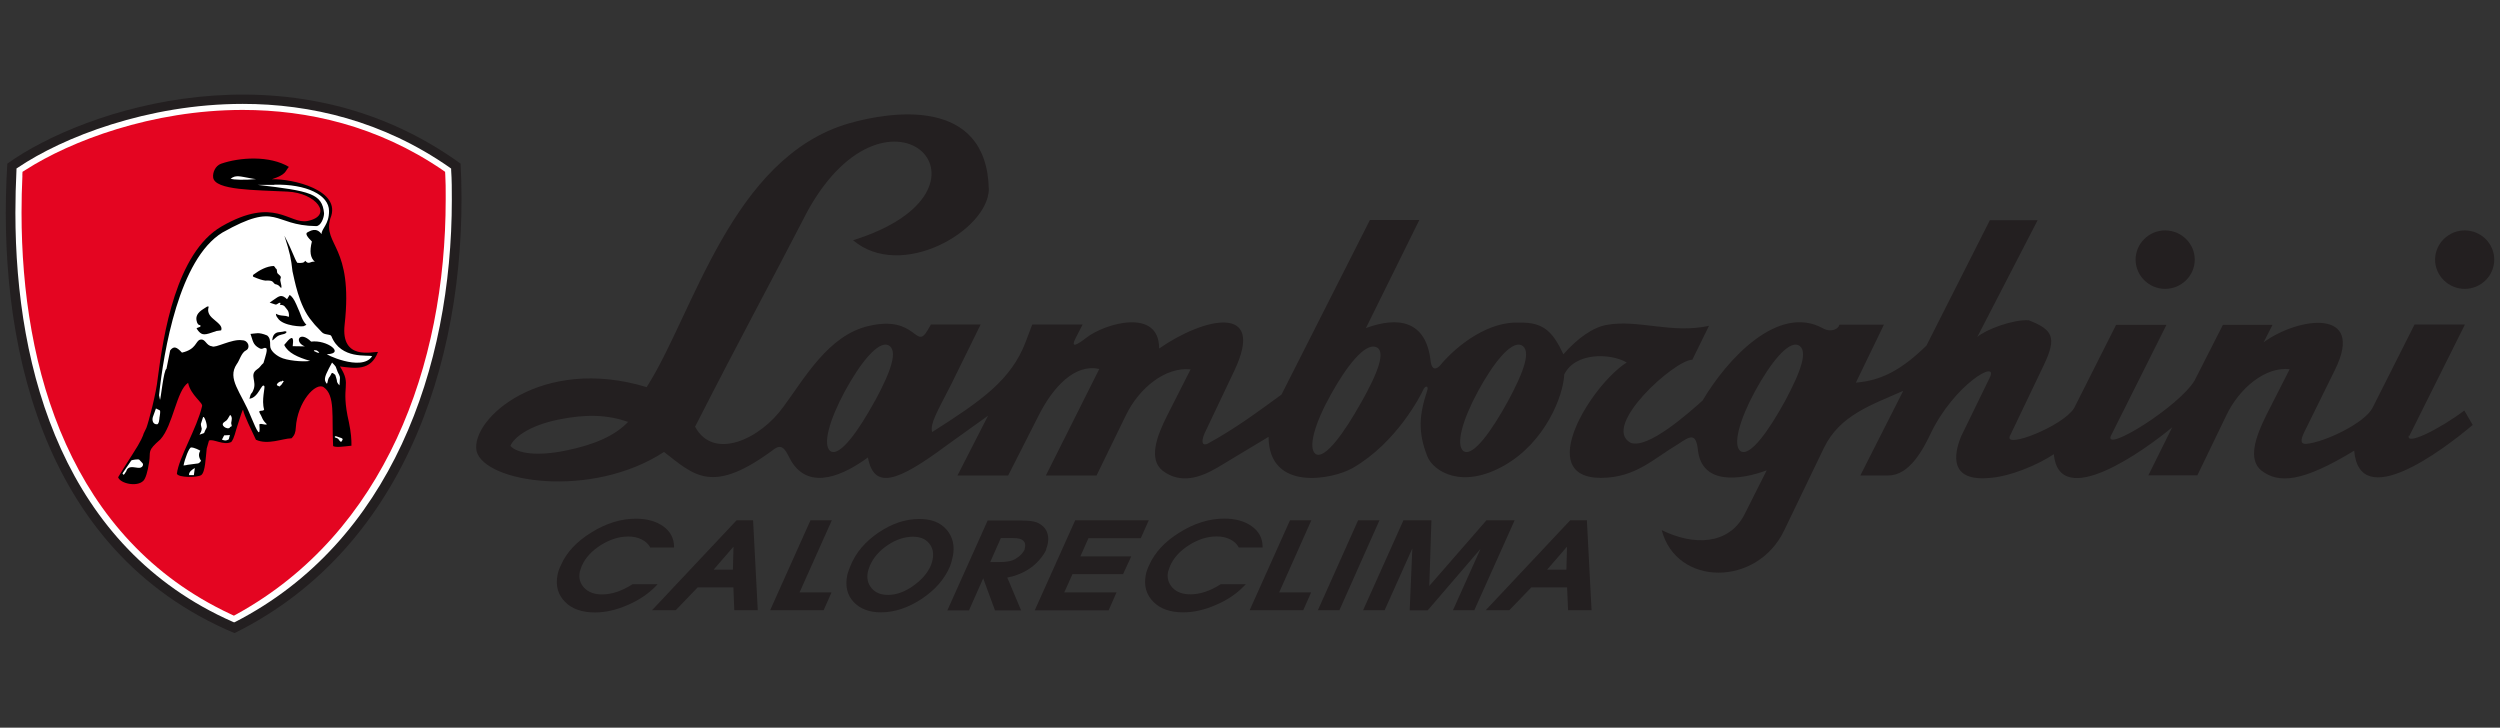 <?xml version="1.0" encoding="UTF-8"?>
<svg xmlns="http://www.w3.org/2000/svg" id="Layer_1" data-name="Layer 1" viewBox="0 0 256.51 74.66">
  <rect x="0" y="0" width="256.51" height="74.66" fill="#333333" stroke="none"/>
  <defs>
    <style>
      .cls-1 {
        fill: #000;
      }

      .cls-1, .cls-2, .cls-3, .cls-4 {
        stroke-width: 0px;
      }

      .cls-2 {
        fill: #e40521;
      }

      .cls-3 {
        fill: #231f20;
      }

      .cls-4 {
        fill: #fff;
      }
    </style>
  </defs>
  <path class="cls-3" d="M.75,16.79c-1.09,17.68,3.16,39.7,23.31,48.17,17.96-8.88,24.15-29.4,23.2-48.17C29.8,4.16,8.59,11.15.75,16.79"></path>
  <path class="cls-4" d="M1.69,17.44v-.15s.14-.09.14-.09c4.6-3.11,13.32-6.54,23.08-6.54,6.93,0,14.39,1.74,21.26,6.55l.12.09v.15c.07,1,.07,2.02.07,3.05,0,17.32-6.29,35.11-22.2,43.3l-.14.06-.14-.06C6.64,56.2,1.58,38.15,1.58,21.83c0-1.48.04-2.94.11-4.38"></path>
  <path class="cls-2" d="M2.3,18.01c-.06,1.26-.09,2.53-.09,3.81,0,16.1,5,33.5,21.45,41.19l.34.16.33-.18c15.15-8.37,21.4-25.46,21.4-42.5v-.41c0-.7,0-1.4-.04-2.09l-.02-.36-.3-.21c-6.63-4.51-13.79-6.14-20.47-6.14-9.32,0-17.66,3.19-22.27,6.15l-.32.2-.02.38Z"></path>
  <path class="cls-1" d="M29.64,17.12c-.41.48-.26.78-1.74,1.27,2.07-.06,7.24,1.1,5.99,4.03-.78,2.78,2.38,2.74,1.47,10.89-.42,3.71,2.89,2.76,3.42,2.8-.73,1.98-2.36,1.68-3.9,1.49,1.28,2.04,0,1.77.92,5.73.22,1.06.27,1.77.26,2.4-.83.09-1.58.2-1.88.04-.16-3.1.24-5.2-.98-6.05-.81-.52-2.69,1.5-2.85,4.17-.02.44-.11.76-.44,1.08-.94.02-2.42.71-3.65.15-.46-.97-1.2-2.47-1.32-3.07-.07-.03-.34.91-.5,1.38-.33.96-.37,1.48-.71,1.92-.79.39-1.87-.37-2.29-.14l-.23.81c-.11.92-.14,2.44-.57,2.73-.4.26-2.34.27-2.49-.14.17-1.61,2.06-4.67,2.58-6.92.16-.34-1.17-1.13-1.43-2.41-1.18.76-1.54,4.36-2.84,5.8-1.42,1.24-.97,1.16-1.16,2.34-.15,1.02-.37,1.7-.6,1.92-.66.65-2.36.27-2.58-.37.21-.38,1.15-1.85,1.47-2.35.91-1.39,1.12-1.99,1.15-2.14l.28-.58c.2-.5,1.01-3.52,1.17-5.12.57-4.42,1.88-12.86,6.55-15.55,5.45-3.14,6.94-.17,8.83-.56,2.68-.55.86-2.88-2.07-3.01-3.3-.17-7.48-.12-7.63-1.46-.06-.49.22-1.19.81-1.4,1.93-.67,5-.86,6.97.33"></path>
  <path class="cls-4" d="M28.14,18.97h-1.69c5.4.63,6.61.9,6.8,2.91,0,.47-.33,1.32-.81,1.32-4.58-.06-3.81-2.61-9.62.66-4.45,2.72-6.03,12.21-6.5,16.7l.1.47c.09-.24.38-3.07.66-3.19l.38-1.89c.38-.47.65-.37,1.21.23,1.5-.34,1.39-1.21,1.87-1.33.57-.12.58.62,1.22.68.28.24,2.06-.79,3.08-.62.66,0,.88.8.4,1.04-.48.23-.67,1.06-.95,1.41-1.02,1.52.43,2.84,1.45,5.38.66,1.58,1,2.27.87.79.27-.12.54.12.78,0-.51-.45-.46-.69-.75-1.17-.19-.35.37-.1.46-.34-.29-.95.12-2.29.02-2.41-.29-.36-.58,1.2-1.53,1.3.19-.76.2-.38.4-.88.39-.9-.41-1.55.34-2.1.38-.24.41-.44.7-.68.21-.7.46-1.41.27-1.53-.29-.12-.34.22-.72-.01-.66-.36-.63-.78-.88-1.45.58-.03.79-.22,1.71.16.28.24.31.47.31,1.07,0,.47.54.92,1.02,1.16.66.35,2.32.5,3.08.38-1.29-.38-2.27-.82-2.66-1.64.54-.66,1.06-1.25.87.13.29,0,.76.02,1.24.02-1.14-.47-.54-1.67.65-.49,1.63-.21,3.5,1.22,1.66,1.29-.47-.11,3.52,1.87,4.6.21-.4-.19-3.2.39-4.18-2.06-.1-.24-.71-.08-1-.43-.76-.83-.52-.5-.99-1.1-1.37-1.56-1.82-4.41-2-5.12-.16-1.38-.23-1.78-.83-3.65.89,1.69,1.03,2.39,1.33,2.78.54.04.68-.02.81-.21.38.46.54,0,.98.1-.46-.42-.56-1.05-.3-2.08-.41-.41-.75-.81-.44-.95.24-.11.88-.57,1.43.19,0-.59.77-.96.77-2.37,0-1.66-2.36-2.78-5.61-2.7"></path>
  <path class="cls-1" d="M30.68,31.87c.2.46.31.99.76,1.46l-.25.12c-.05.1-2.18.03-2.69-.81-.18-.24-.16-.24-.19-.45.53.3.9.11,1.31.33.09-.23-.03-.63-.13-.72l-.25-.32c-.14-.2-.38-.2-.53-.2-.06.14.13-.19.04-.21-.19-.04-.31.23-.51.17l-.57-.19.37-.26c.64-.45.84-.62,1.41-.09.04-.09.21-.32.27-.44.23.15.44.42.68.97l.28.65Z"></path>
  <path class="cls-1" d="M28.85,29.57c-.17-.16-.2-.34-.63-.42-.27-.18-.12-.41-1-.36-.28-.03-.68-.16-1.22-.39-.1-.06-.03-.17-.01-.21.66-.49,1.36-.87,2.09-.9.13.06.18.24.22.26.19.09.06.36.19.51.13.15.41.28.3.5-.13.27.18.71.06,1"></path>
  <path class="cls-4" d="M26.27,18.38c-.11,0-.5-.08-.78-.13-.78-.13-1.34-.34-1.83.1.33.09,1.39.14,2.61.03"></path>
  <path class="cls-1" d="M22.67,33.9l-.46.06s-.19.06-.44.15c-.46.17-.78.23-.98.17-.33-.08-.63-.57-.62-.61l.39-.15v-.16c-.2.01-.33-.14-.39-.46-.1-.44.12-.83.64-1.16l.45-.29h.16l-.02.03v.05c-.13.42.03.81.45,1.16l.5.43c.33.29.45.55.33.79"></path>
  <path class="cls-4" d="M12.96,48.35c.09-.33.34-.46.75-.41l.46.06c.46.06.61-.35.43-.5l-.31-.33c-.08-.09-.78.02-.82.08l-.9,1.32c.07.21.17.15.27-.04l.12-.18Z"></path>
  <path class="cls-4" d="M18.83,47.76c.2-.02.34-.04.43-.07l.98-.13c.12.01.26-.08.39-.28-.25-.36-.28-.71-.08-1.03-.05-.05-.64-.35-.94-.34-.21.01-.65,1.16-.78,1.86"></path>
  <path class="cls-4" d="M34.83,39.55l.05-.74c.02-.26-.17-.47-.25-.69l-.18-.49c-.05-.08-.25-.31-.38-.43-.48.89-.88,1.58-.68,1.95.25.54.17-.08.36-.4.35-.39.16-.71.65-.28l.09.28.07.25c0,.17.05.33.28.55"></path>
  <path class="cls-1" d="M29.41,34.05c-.09.26-.42.22-.75.35-.39.16-.56.49-.73.52.04-.39.16-.71.56-.82l.48-.06.29-.06.15.07Z"></path>
  <path class="cls-4" d="M23.56,43.9l.03-.06s.02-.03.05-.04c.1-.04.15-.08.14-.09l-.06-.3.05-.3c.04-.25-.01-.43-.16-.54-.19.34-.31.52-.36.56l-.26.19c-.45.33.34.79.58.57"></path>
  <path class="cls-4" d="M22.76,45.1c.19.08.4.17.71-.02l.12-.44-.59.03-.23.44Z"></path>
  <path class="cls-4" d="M34.36,44.88c.12.05.26.07.35.16.19.27.28.38.38.19l.05-.1c.07-.13-.1-.18-.19-.21l-.46-.16c-.07-.03-.2.04-.12.12"></path>
  <path class="cls-4" d="M16.09,43.54c.14,0,.23-.19.26-.56,0-.09.02-.18.04-.3.06-.36.06-.55,0-.58l-.39-.19-.31.86c-.11.31-.02.78.4.76"></path>
  <path class="cls-4" d="M21.1,44.08l.1-.19c.12-.24-.27-1.38-.38-1.05l-.21.66.02.19.07.3c-.02.14-.04.25-.08.32l-.15.29.47-.17.15-.35Z"></path>
  <path class="cls-4" d="M28.66,39.67l.21-.19.21-.31.04-.05-.15-.07-.05.09c-.15-.1-.7.31-.45.42l.19.09Z"></path>
  <path class="cls-4" d="M19.4,48.75h.49l.1-.73c-.22.12-.65.4-.59.73"></path>
  <path class="cls-4" d="M32.22,36.02l.34.16.17.02.02-.05-.17-.14-.14-.07h-.24s.04.04.02.07"></path>
  <path class="cls-3" d="M183.16,41.13c-1.64,3-3.61,5.82-4.59,5.15-.78-.63-.13-3.12,1.49-6.12,1.63-2.98,3.39-5.14,4.43-4.76,1.11.49.28,2.73-1.33,5.73M154.74,41.13c-1.64,3-3.61,5.82-4.59,5.15-.79-.63-.13-3.12,1.49-6.12,1.62-2.98,3.38-5.14,4.43-4.76,1.11.49.29,2.73-1.33,5.73M139.64,41.33c-1.69,3.03-3.73,5.89-4.67,5.24-.78-.61-.09-3.12,1.61-6.14,1.68-3.02,3.42-5.11,4.51-4.85,1.24.3.26,2.73-1.45,5.76M89.77,41.13c-1.64,3-3.61,5.82-4.58,5.15-.79-.63-.13-3.12,1.49-6.12,1.62-2.98,3.39-5.14,4.43-4.76,1.11.49.29,2.73-1.33,5.73M58.05,46.23c-2.91.6-4.98.31-5.68-.48.37-.9,1.98-2.09,4.89-2.69,2.91-.6,5.09-.5,7.19.23-1.4,1.45-3.48,2.34-6.39,2.94M247.2,44.74l5.71-11.44h-5.17l-4.31,8.55c-.8,1.57-4.98,3.55-6.8,3.69-.81.06-.39-.79-.22-1.17l3.18-6.45c3.14-6.37-3.8-5.39-7.33-2.8l.91-1.79h-5.09l-2.91,5.72c-1.61,2.66-9.15,7.36-8.61,5.72l5.73-11.44h-5.17l-4.31,8.55c-1.18,1.87-7.2,4.21-6.59,2.86l3.51-7.34c1.33-2.8.88-3.58-1.57-4.54-1.63-.1-4.41.95-5.28,1.71l6.19-11.98h-4.9l-6.51,12.87c-2.67,2.6-4.7,3.58-7.24,3.8l2.88-5.95h-4.57c-.07.42-.83.85-1.68.38-4.57-2.53-9.8,3.08-12.36,7.41-1.42,1.26-5.57,4.98-7.36,4.34-3.14-1.64,4.49-8.53,6.31-8.53l1.71-3.48c-3.8.84-7.28-.68-10.47-.1-1.43.24-3.02,1.37-4.47,3.02-1.04-2.21-1.96-3.31-4.49-3.25-3.09-.17-6.31,2.18-8.16,4.39-.21.25-.84.75-.98-.5-.48-4.1-3.31-4.55-6.63-3.33l5.48-11.09h-5.07l-9.07,17.91c-2.55,1.86-4.77,3.51-7.61,5.06-.77.29-.46-.69-.29-1.07l3.06-6.44c3.29-6.93-3.12-5.47-7.72-2.27.03-4.23-5.61-2.56-7.45-1.12-.99.77-1.69,1.15-1.09,0l.69-1.34h-5.17l-.66,1.75c-1.49,3.96-4.62,6.11-9.61,9.28-.22-.87.47-1.99,1.95-4.88l3.03-6.16h-5.1l-.31.54c-1.3,2.25-1.09-1.57-6.1-.38-4.14.96-6.58,5.4-8.71,8.26-2.42,3.4-7.22,5.56-9.08,2.07,4.74-9.29,7.57-14.44,11.57-22.18,8.38-15.07,21.22-2.15,4.64,3.05,4.93,4.18,13.8-.98,13.93-5.2-.2-9.61-10.15-8-14.33-6.8-12.09,3.48-16,19.62-20.78,27.07-10.75-3.27-18.05,3.23-17.46,6.53.76,3.26,11.79,4.99,19.24.12,3.14,2.42,4.94,4.47,11.36-.33.92-.62,1.23.46,1.65,1.19,1.91,3.3,5.64,1.37,7.91-.29.64,3.34,3.01,2.53,8.13-1.28l4.2-3.01-3.14,6.14h5.2l3.14-6.18c1.47-2.91,3.71-5.32,6.21-4.75l-5.48,10.93h5.2l3.01-6.18c1.34-2.77,4.04-4.99,6.64-4.71l-2.39,4.71c-1.16,2.28-1.92,4.55-.46,5.7,1.81,1.35,3.77.74,5.61-.34l5.24-3.15c.03,5.69,6.62,4.36,8.63,3.2,4.51-2.59,7.01-7.48,7.28-8.11.23-.39.51-.28.38.13-.85,2.56-.97,4.31,0,6.78.6,1.51,3.53,3.46,7.96.9,4.14-2.38,5.99-7.08,6.09-9.3,1.11-2.29,4.74-2.2,6.41-1.23-3.63,2.3-9.57,11.84-2.65,11.84,3.54,0,5.39-1.96,7.93-3.47,1.2-.8,1.82-1.21,2.02.59.4,3.65,4.34,3.11,7.06,2.11l-2.26,4.49c-1.62,3.21-5.29,3.24-8.51,1.64,1.51,5.8,9.82,5.85,12.59-.02l4.05-8.41c1.63-3.37,4.88-4.41,8.14-5.86l-4.4,8.68h2.88c2.17,0,3.56-2.69,4.31-4.25,2.44-5.12,7.13-7.79,6.06-5.73l-2.91,5.97c-.45,1.11-1.69,4.62,2.75,4.28,2.26-.11,5.2-1.4,6.76-2.45.56,5.91,9.36-.43,12.15-2.76l-2.45,4.93h5.03l2.99-6.19c1.33-2.76,3.98-4.98,6.48-4.7l-2.39,4.7c-1.14,2.29-1.91,4.56-.51,5.7,1.74,1.34,4.13,1.24,9.52-2.04.55,6.38,9.07-.03,12.16-2.64l-.86-1.48c-2.61,1.96-6.04,3.63-5.69,2.57"></path>
  <path class="cls-3" d="M252.89,23.64c-1.67,0-3.04,1.36-3.04,3s1.37,3,3.04,3,3.03-1.35,3.03-3-1.36-3-3.03-3"></path>
  <path class="cls-3" d="M222.15,29.64c1.67,0,3.04-1.35,3.04-3s-1.37-3-3.04-3-3.03,1.36-3.03,3,1.37,3,3.03,3"></path>
  <path class="cls-3" d="M93.68,60.13c-.88.61-1.72.9-2.53.91h-.03c-.75,0-1.3-.23-1.69-.69-.39-.46-.52-1.02-.38-1.71,0,0,.03-.1.07-.23.05-.14.09-.26.13-.36.36-.83.96-1.53,1.82-2.11.86-.58,1.72-.86,2.6-.87.75,0,1.29.23,1.66.68.37.44.49,1,.36,1.66-.02.12-.05.22-.07.29-.02.07-.06.18-.11.32-.35.8-.96,1.5-1.84,2.11M97.76,57.11c.22-1.1,0-2.02-.63-2.76-.63-.73-1.55-1.1-2.76-1.1h-.06c-1.41,0-2.8.47-4.18,1.4-1.37.93-2.33,2.07-2.86,3.39-.05.1-.1.26-.18.47-.08.21-.14.39-.17.56-.21,1.09.01,2,.67,2.7.66.7,1.6,1.06,2.79,1.06,1.39,0,2.78-.46,4.17-1.37,1.38-.91,2.36-2.03,2.92-3.34.12-.33.22-.66.28-1"></path>
  <polygon class="cls-3" points="83.16 53.38 79.02 62.61 84.51 62.61 84.54 62.54 85.32 60.78 82.04 60.78 85.35 53.38 83.16 53.38"></polygon>
  <path class="cls-3" d="M160.78,56.09l-.06,2.36h-1.98l2.04-2.36ZM162.82,53.38h-1.71l-8.67,9.23h2.42l.04-.04,2.22-2.3h3.67l.1,2.34h2.41l-.48-9.23Z"></path>
  <path class="cls-3" d="M67.46,59.94h-2.56l-.03.02c-1.08.69-2.11,1.03-3.1,1.03-.8,0-1.4-.23-1.83-.68-.43-.46-.58-1-.45-1.65,0,0,.02-.1.07-.23.05-.14.09-.26.13-.36.36-.82,1-1.53,1.94-2.13.94-.59,1.89-.89,2.84-.89.52,0,.98.1,1.37.3.4.2.68.46.86.79l.02.04h2.44v-.12c-.02-.87-.4-1.57-1.14-2.08-.73-.51-1.66-.76-2.78-.76-1.53,0-3.05.47-4.56,1.41-1.51.93-2.56,2.05-3.13,3.36-.17.35-.29.69-.35,1.02-.21,1.09.05,2.01.77,2.74.72.74,1.76,1.09,3.08,1.09,1.06,0,2.17-.25,3.35-.76,1.16-.5,2.14-1.16,2.92-1.97l.15-.16Z"></path>
  <path class="cls-3" d="M75.26,56.09l-.06,2.36h-1.98l2.04-2.36ZM75.58,53.38l-8.68,9.23h2.43l.04-.04,2.21-2.3h3.67l.09,2.34h2.41l-.48-9.23h-1.7Z"></path>
  <polygon class="cls-3" points="139.35 53.38 135.22 62.61 137.43 62.61 137.46 62.54 141.54 53.38 139.35 53.38"></polygon>
  <path class="cls-3" d="M105.16,56.18l-.04.23c-.18.35-.47.66-.89.91-.22.14-.48.23-.77.28-.29.05-.6.07-.92.07h-.94l1.09-2.46h1.28c.23,0,.43.02.61.06.17.04.31.11.41.21.18.15.24.38.18.7M107.33,56.36c.02-.06.05-.14.09-.25.03-.11.06-.21.08-.3.07-.35.07-.68,0-.98-.08-.31-.22-.57-.43-.78-.28-.27-.62-.46-1.01-.54-.39-.08-.91-.11-1.53-.11h-3.19l-4.14,9.23h2.21l.04-.07,1.43-3.22,1.21,3.29h2.68l-1.42-3.37c.35-.07.7-.15,1.05-.29.41-.15.79-.34,1.16-.58.37-.24.73-.54,1.06-.92.33-.37.58-.74.74-1.1"></path>
  <polygon class="cls-3" points="132.36 53.38 128.22 62.61 133.72 62.61 133.75 62.54 134.53 60.78 131.25 60.78 134.55 53.38 132.36 53.38"></polygon>
  <polygon class="cls-3" points="152.52 53.38 146.65 60.12 146.87 53.38 144 53.38 139.86 62.61 142.07 62.61 142.1 62.54 144.91 56.27 144.64 62.62 146.49 62.62 151.91 56.31 149.08 62.61 151.27 62.61 155.41 53.38 152.52 53.38"></polygon>
  <path class="cls-3" d="M125.24,59.95c-1.08.69-2.11,1.03-3.1,1.03-.81,0-1.41-.23-1.84-.68-.42-.46-.58-1.01-.45-1.65,0,0,.03-.1.08-.23.05-.14.09-.26.13-.36.36-.82,1-1.53,1.94-2.13.94-.59,1.88-.89,2.84-.89.52,0,.98.1,1.38.3.39.2.68.46.86.79l.02.04h2.45v-.12c-.02-.87-.41-1.57-1.15-2.08-.73-.51-1.66-.76-2.78-.76-1.53,0-3.06.47-4.57,1.41-1.51.93-2.56,2.05-3.14,3.36-.17.35-.29.69-.35,1.02-.21,1.09.05,2.01.77,2.74.72.74,1.76,1.09,3.08,1.09,1.06,0,2.18-.25,3.34-.76,1.18-.5,2.15-1.16,2.92-1.97l.16-.16h-2.56l-.03.02Z"></path>
  <polygon class="cls-3" points="117.05 55.22 117.87 53.38 110.32 53.38 106.17 62.62 113.75 62.62 114.56 60.78 109.2 60.78 110.04 58.91 115.23 58.91 116.07 57.09 110.85 57.09 111.68 55.22 117.05 55.22"></polygon>
</svg>
